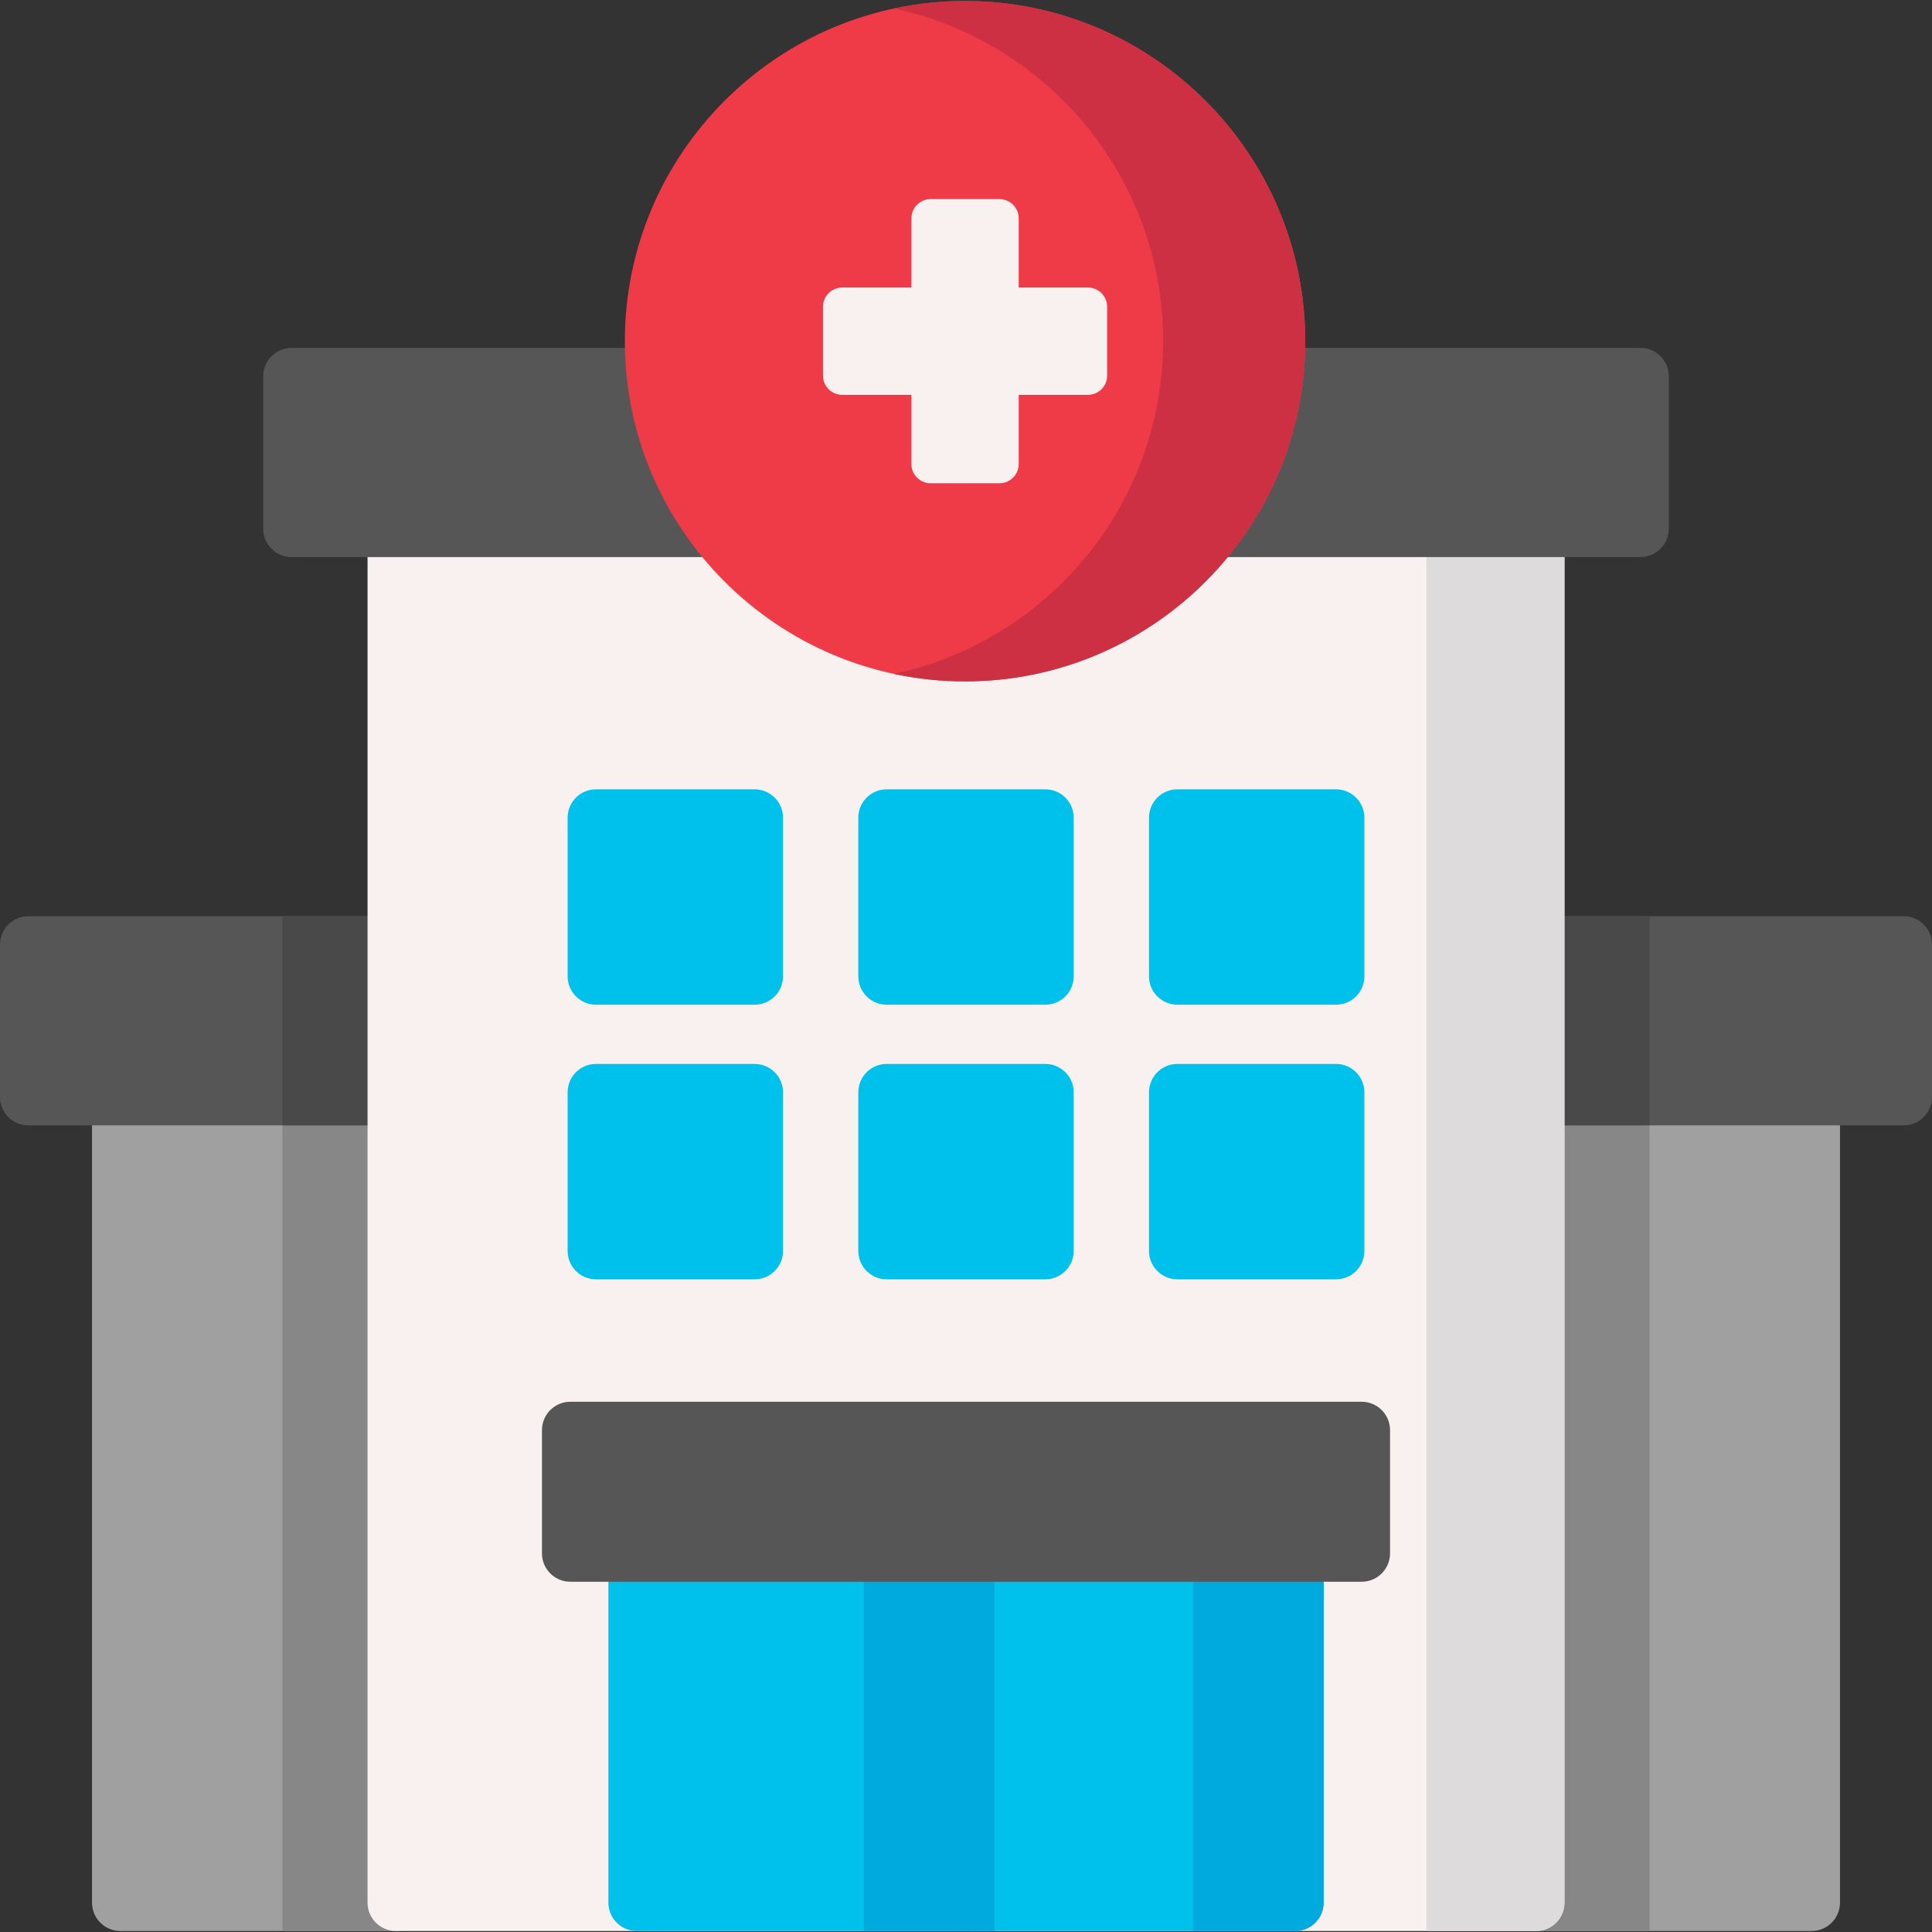 <svg xmlns="http://www.w3.org/2000/svg" xmlns:xlink="http://www.w3.org/1999/xlink" id="Capa_1" x="0px" y="0px" viewBox="0 0 512 512" style="enable-background:new 0 0 512 512;" xml:space="preserve"><rect x="0" y="0" width="512" height="512" fill="#333333" stroke="none"/><path style="fill:#A0A0A0;" d="M480.095,283.195h-73.017c-4.153,0-7.521,3.367-7.521,7.521v213.5c0,4.153,3.367,7.521,7.521,7.521  h73.017c4.153,0,7.521-3.367,7.521-7.521v-213.5C487.615,286.562,484.248,283.195,480.095,283.195z"></path><path style="fill:#878787;" d="M437.16,283.195h-30.082c-4.153,0-7.521,3.367-7.521,7.521v213.5c0,4.153,3.367,7.521,7.521,7.521  h30.082V283.195z"></path><path style="fill:#565656;" d="M504.479,242.81h-97.403c-4.153,0-7.521,3.367-7.521,7.521v40.385c0,4.153,3.367,7.521,7.521,7.521  h97.403c4.153,0,7.521-3.367,7.521-7.521v-40.385C512,246.178,508.633,242.81,504.479,242.81z"></path><path style="fill:#494949;" d="M437.16,242.81h-30.082c-4.153,0-7.521,3.367-7.521,7.521v40.385c0,4.153,3.367,7.521,7.521,7.521  h30.082V242.81z"></path><path style="fill:#A0A0A0;" d="M104.924,283.195H31.905c-4.153,0-7.521,3.367-7.521,7.521v213.5c0,4.153,3.367,7.521,7.521,7.521  h73.017c4.153,0,7.521-3.367,7.521-7.521v-213.5C112.444,286.562,109.077,283.195,104.924,283.195z"></path><path style="fill:#878787;" d="M104.924,283.195H74.841v228.541h30.082c4.153,0,7.521-3.367,7.521-7.521v-213.5  C112.444,286.562,109.077,283.195,104.924,283.195z"></path><path style="fill:#565656;" d="M104.924,242.81H7.521c-4.153,0-7.521,3.367-7.521,7.521v40.385c0,4.153,3.367,7.521,7.521,7.521  h97.403c4.153,0,7.521-3.367,7.521-7.521v-40.385C112.444,246.178,109.077,242.81,104.924,242.81z"></path><path style="fill:#494949;" d="M104.924,242.81H74.841v55.426h30.082c4.153,0,7.521-3.367,7.521-7.521v-40.385  C112.444,246.178,109.077,242.81,104.924,242.81z"></path><path style="fill:#F9F1EF;" d="M407.076,132.586h-85.305c-2.36,0-4.585,1.108-6.005,2.993  c-14.348,19.035-36.224,29.952-60.018,29.952s-45.67-10.917-60.018-29.952c-1.421-1.885-3.645-2.993-6.005-2.993h-84.801  c-4.153,0-7.521,3.367-7.521,7.521v364.109c0,4.153,3.367,7.521,7.521,7.521h302.154c4.153,0,7.521-3.367,7.521-7.521V140.107  C414.597,135.954,411.23,132.586,407.076,132.586z"></path><path style="fill:#DDDBDB;" d="M407.076,132.586h-29.08v379.15h29.08c4.153,0,7.521-3.367,7.521-7.521V140.107  C414.597,135.954,411.23,132.586,407.076,132.586z"></path><g>	<path style="fill:#565656;" d="M181.122,98.885c-0.426-3.805-3.644-6.683-7.473-6.683H77.275c-4.153,0-7.521,3.367-7.521,7.521   v40.385c0,4.153,3.367,7.521,7.521,7.521h112.45c2.852,0,5.458-1.612,6.73-4.165c1.272-2.552,0.992-5.604-0.725-7.883   C187.666,124.881,182.614,112.192,181.122,98.885z"></path>	<path style="fill:#565656;" d="M434.726,92.202h-96.878c-3.829,0-7.047,2.878-7.473,6.683   c-1.492,13.307-6.543,25.997-14.607,36.696c-1.717,2.277-1.997,5.33-0.725,7.883c1.273,2.552,3.879,4.165,6.73,4.165h112.954   c4.153,0,7.521-3.367,7.521-7.521V99.722C442.247,95.569,438.88,92.202,434.726,92.202z"></path></g><g>	<path style="fill:#00C1EC;" d="M199.986,281.952h-42.04c-4.153,0-7.521,3.367-7.521,7.521v42.04c0,4.153,3.367,7.521,7.521,7.521   h42.04c4.153,0,7.521-3.367,7.521-7.521v-42.04C207.507,285.319,204.139,281.952,199.986,281.952z"></path>	<path style="fill:#00C1EC;" d="M277.02,281.952h-42.04c-4.153,0-7.521,3.367-7.521,7.521v42.04c0,4.153,3.367,7.521,7.521,7.521   h42.04c4.153,0,7.521-3.367,7.521-7.521v-42.04C284.541,285.319,281.173,281.952,277.02,281.952z"></path>	<path style="fill:#00C1EC;" d="M354.055,281.952h-42.04c-4.153,0-7.521,3.367-7.521,7.521v42.04c0,4.153,3.367,7.521,7.521,7.521   h42.04c4.153,0,7.521-3.367,7.521-7.521v-42.04C361.576,285.319,358.209,281.952,354.055,281.952z"></path>	<path style="fill:#00C1EC;" d="M199.986,209.179h-42.04c-4.153,0-7.521,3.367-7.521,7.521v42.04c0,4.153,3.367,7.521,7.521,7.521   h42.04c4.153,0,7.521-3.367,7.521-7.521V216.7C207.507,212.546,204.139,209.179,199.986,209.179z"></path>	<path style="fill:#00C1EC;" d="M277.02,209.179h-42.04c-4.153,0-7.521,3.367-7.521,7.521v42.04c0,4.153,3.367,7.521,7.521,7.521   h42.04c4.153,0,7.521-3.367,7.521-7.521V216.7C284.541,212.546,281.173,209.179,277.02,209.179z"></path>	<path style="fill:#00C1EC;" d="M354.055,209.179h-42.04c-4.153,0-7.521,3.367-7.521,7.521v42.04c0,4.153,3.367,7.521,7.521,7.521   h42.04c4.153,0,7.521-3.367,7.521-7.521V216.7C361.576,212.546,358.209,209.179,354.055,209.179z"></path>	<path style="fill:#00C1EC;" d="M343.252,404.191H256c-4.153,0-7.521,3.367-7.521,7.521v92.504c0,4.153,3.367,7.521,7.521,7.521   h87.252c4.153,0,7.521-3.367,7.521-7.521v-92.504C350.772,407.558,347.406,404.191,343.252,404.191z"></path></g><path style="fill:#00AADE;" d="M343.252,404.191h-27.074v107.546h27.074c4.153,0,7.521-3.367,7.521-7.521v-92.504  C350.772,407.558,347.406,404.191,343.252,404.191z"></path><path style="fill:#00C1EC;" d="M256,404.191h-87.252c-4.153,0-7.521,3.367-7.521,7.521v92.504c0,4.153,3.367,7.521,7.521,7.521H256  c4.153,0,7.521-3.367,7.521-7.521v-92.504C263.521,407.558,260.154,404.191,256,404.191z"></path><rect x="228.927" y="404.188" style="fill:#00AADE;" width="34.595" height="107.545"></rect><path style="fill:#EF3A47;" d="M255.748,0.264c-49.711,0-90.155,40.444-90.155,90.155s40.444,90.155,90.155,90.155  c49.712,0,90.155-40.443,90.155-90.155S305.46,0.264,255.748,0.264z"></path><path style="fill:#CE3043;" d="M255.748,0.264c-6.456,0-12.753,0.688-18.828,1.983c40.705,8.683,71.327,44.915,71.327,88.172  s-30.624,79.489-71.327,88.172c6.075,1.296,12.372,1.983,18.828,1.983c49.712,0,90.155-40.443,90.155-90.155  S305.46,0.264,255.748,0.264z"></path><path style="fill:#F9F1EF;" d="M288.303,76.2h-18.335V57.864c0-2.817-2.283-5.101-5.101-5.101H246.63  c-2.817,0-5.101,2.283-5.101,5.101v18.335h-18.335c-2.817,0-5.101,2.283-5.101,5.101v18.237c0,2.817,2.283,5.101,5.101,5.101h18.335  v18.335c0,2.817,2.283,5.101,5.101,5.101h18.237c2.817,0,5.101-2.283,5.101-5.101v-18.335h18.335c2.817,0,5.1-2.283,5.1-5.101V81.3  C293.403,78.483,291.12,76.2,288.303,76.2z"></path><path style="fill:#565656;" d="M360.855,371.481H151.146c-4.153,0-7.521,3.367-7.521,7.521v32.657c0,4.153,3.367,7.521,7.521,7.521  h209.709c4.153,0,7.521-3.367,7.521-7.521v-32.657C368.375,374.848,365.008,371.481,360.855,371.481z"></path><g></g><g></g><g></g><g></g><g></g><g></g><g></g><g></g><g></g><g></g><g></g><g></g><g></g><g></g><g></g></svg>